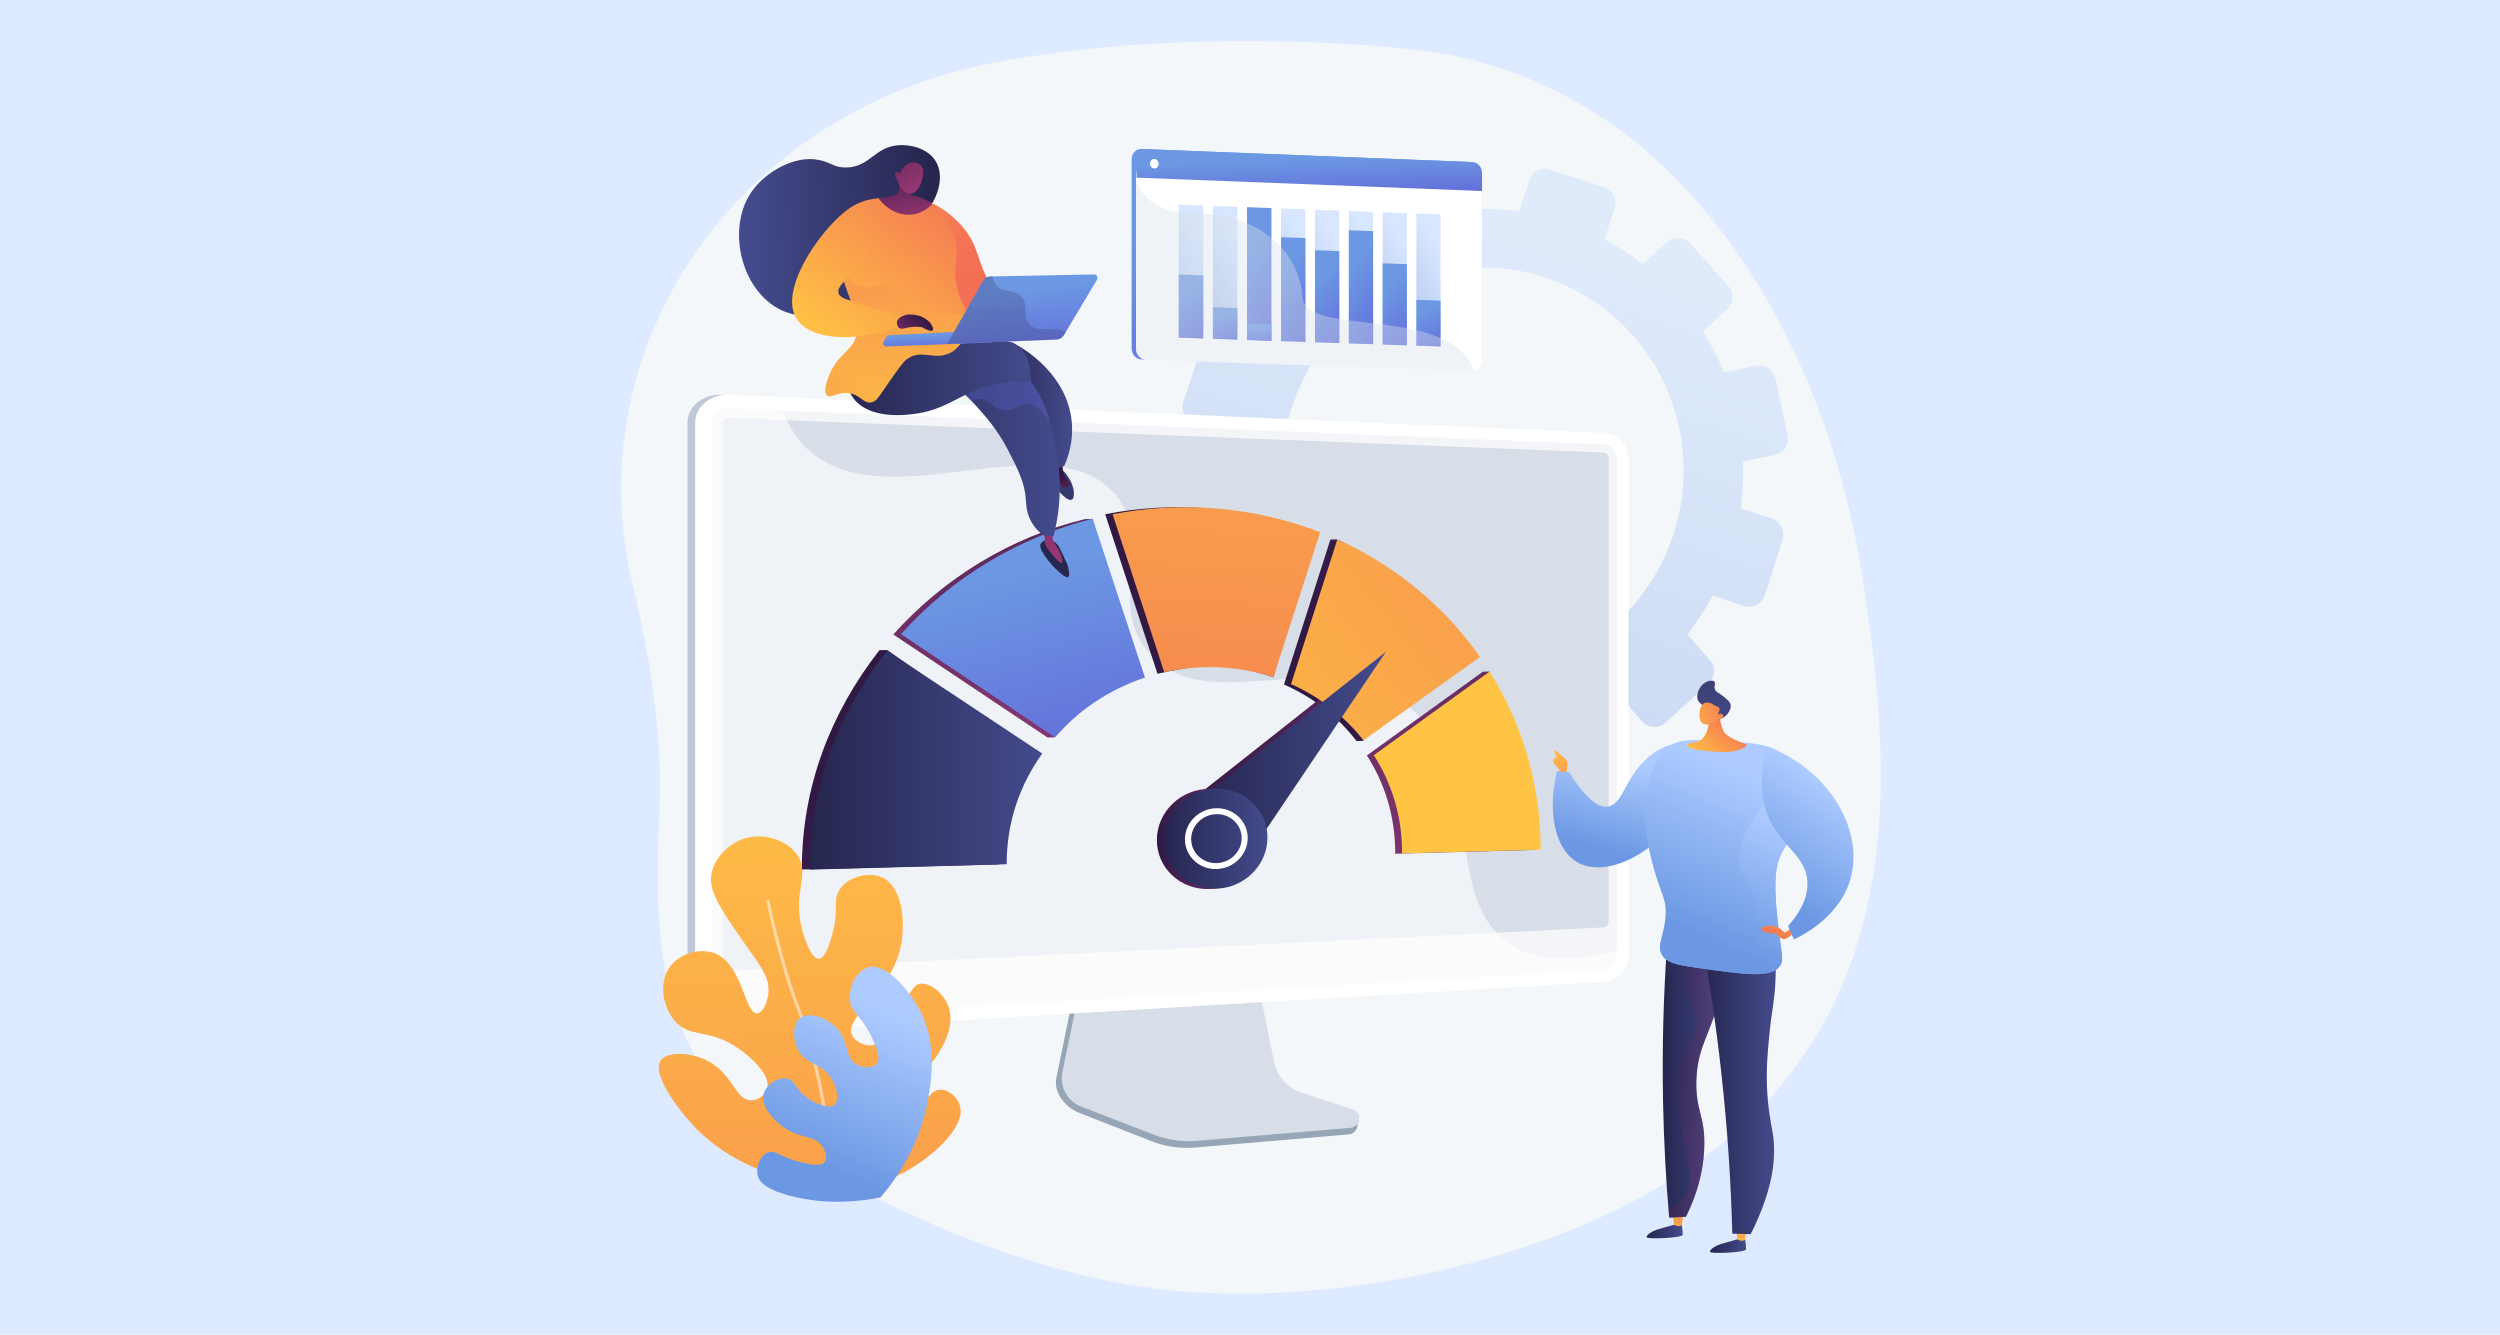 <svg width="487" height="260" viewBox="0 0 487 260" fill="none" xmlns="http://www.w3.org/2000/svg">
<rect width="487" height="260" fill="#DEEAFF"/>
<path d="M362.76 112.22C356.109 68.689 328.842 15.207 274.972 9.61C274.972 9.61 234.071 4.635 193.752 12.175C169.823 16.65 148.84 29.971 135.563 49.117C122.286 68.263 117.851 91.608 123.234 113.865C126.729 128.322 129.092 143.283 128.443 158.138C127.315 183.991 127.964 208.123 153.054 223.541C175.456 237.308 203.65 249.449 230.547 251.576C248.826 253.021 269.325 250.682 286.943 245.924C376.726 221.67 369.41 155.751 362.76 112.22Z" fill="#F4F7FA"/>
<g opacity="0.3">
<path d="M268.809 38.055L270.095 44.391C267.34 45.506 264.712 46.838 262.244 48.385L257.976 43.556C256.811 42.238 254.796 42.129 253.474 43.311L245.197 50.714C243.872 51.899 243.74 53.932 244.903 55.254L249.209 60.151C247.39 62.472 245.767 64.946 244.366 67.547L238.167 65.49C236.496 64.935 234.679 65.859 234.109 67.553L230.538 78.169C229.965 79.87 230.858 81.702 232.534 82.261L238.754 84.335C238.314 87.236 238.131 90.201 238.197 93.201L231.716 94.572C229.975 94.94 228.842 96.667 229.184 98.43L231.327 109.476C231.671 111.246 233.364 112.383 235.11 112.013L241.611 110.638C242.683 113.446 243.976 116.125 245.483 118.643L240.509 123.13C239.168 124.34 239.033 126.42 240.208 127.777L247.573 136.279C248.752 137.641 250.798 137.76 252.141 136.545L257.114 132.046C259.422 133.916 261.889 135.576 264.484 137.014L262.376 143.431C261.806 145.169 262.72 147.045 264.42 147.62L275.059 151.22C276.762 151.796 278.603 150.851 279.17 149.109L281.243 142.74C284.157 143.183 287.136 143.354 290.15 143.267L291.481 149.834C291.846 151.631 293.569 152.788 295.329 152.415L306.338 150.086C308.098 149.714 309.225 147.954 308.855 146.158L307.515 139.647C310.333 138.517 313.014 137.156 315.532 135.574L319.863 140.499C321.065 141.867 323.124 141.987 324.46 140.768L332.807 133.151C334.14 131.934 334.244 129.843 333.04 128.481L328.723 123.597C330.574 121.207 332.211 118.656 333.619 115.976L339.729 118.014C341.436 118.584 343.266 117.644 343.814 115.917L347.238 105.133C347.784 103.411 346.845 101.558 345.141 100.993L339.09 98.984C339.5 96.016 339.64 92.984 339.521 89.923L345.738 88.608C347.484 88.238 348.591 86.509 348.213 84.746L345.851 73.746C345.474 71.991 343.758 70.867 342.018 71.235L335.82 72.547C334.686 69.721 333.332 67.032 331.76 64.514L336.445 60.276C337.762 59.084 337.864 57.042 336.673 55.714L329.238 47.427C328.052 46.104 326.024 45.994 324.708 47.181L319.994 51.433C317.656 49.6 315.166 47.974 312.549 46.579L314.52 40.525C315.069 38.841 314.151 37.03 312.472 36.481L301.981 33.049C300.305 32.5 298.5 33.418 297.948 35.099L295.956 41.167C293.072 40.762 290.128 40.617 287.151 40.73L285.858 34.448C285.502 32.719 283.814 31.614 282.089 31.979L271.299 34.262C269.573 34.627 268.458 36.325 268.809 38.055ZM250.434 99.641C246.185 78.261 259.833 57.412 280.894 52.956C301.955 48.5 322.64 62.086 327.12 83.416C331.626 104.876 318.039 126.02 296.747 130.525C275.455 135.03 254.709 121.149 250.434 99.641Z" fill="url(#paint0_linear_929_1879)"/>
</g>
<path d="M253.196 214.029C250.47 213.125 248.433 210.811 247.859 207.968L243.891 188.333L209.954 189.538L205.777 209.993C205.192 212.858 207.534 215.732 210.231 216.787L224.429 222.343C227.07 223.376 229.909 223.787 232.73 223.546L262.737 220.979C263.614 220.904 264.318 220.214 264.42 219.33C264.522 218.445 265.137 217.452 264.3 217.175L253.196 214.029Z" fill="#97A6B7"/>
<path d="M253.532 212.834C250.809 211.942 248.774 209.657 248.2 206.85L244.237 187.461L211.126 188.653L206.954 208.851C206.37 211.68 207.916 214.516 210.61 215.558L224.794 221.044C227.432 222.064 230.268 222.471 233.087 222.232L263.063 219.697C263.94 219.623 264.643 218.943 264.744 218.069C264.846 217.196 264.319 216.371 263.484 216.097L253.532 212.834Z" fill="#D8DEE8"/>
<path d="M140.608 201.383C136.928 201.602 133.917 199.215 133.917 196.06V82.34C133.917 79.185 136.928 76.748 140.608 76.907L310.805 84.282C313.507 84.399 315.695 86.677 315.695 89.361V186.079C315.695 188.762 313.507 191.076 310.805 191.237L140.608 201.383Z" fill="#BFC8D6"/>
<path d="M142.137 201.383C138.457 201.602 135.446 199.215 135.446 196.06V82.34C135.446 79.185 138.457 76.748 142.137 76.907L312.335 84.282C315.037 84.399 317.225 86.677 317.225 89.361V186.079C317.225 188.762 315.037 191.076 312.335 191.237L142.137 201.383Z" fill="white"/>
<path opacity="0.3" d="M312.335 86.558L142.138 79.557C140.17 79.476 138.571 80.776 138.571 82.46V170.905V195.888C138.571 197.573 140.17 198.847 142.138 198.734L312.335 188.961C313.783 188.877 314.954 187.643 314.954 186.203V164.094V89.273C314.955 87.833 313.783 86.618 312.335 86.558Z" fill="#D8DEE8"/>
<path d="M142.137 189.073C141.371 189.111 140.748 188.609 140.748 187.953V82.544C140.748 81.889 141.371 81.381 142.137 81.411L312.335 88.152C312.9 88.174 313.359 88.649 313.359 89.211V179.59C313.359 180.152 312.9 180.632 312.335 180.66L142.137 189.073Z" fill="#D8DEE8"/>
<path opacity="0.6" d="M294.567 184.198C280.248 175.341 290.249 150.157 274.169 137.504C257.957 124.748 235.145 140.393 223.789 127.182C215.334 117.346 225.227 105.468 217.154 96.217C204.492 81.71 172.08 101.662 157.189 87.37C155.075 85.341 152.942 82.262 151.727 77.323L142.137 76.907C138.457 76.748 135.446 79.185 135.446 82.34V196.06C135.446 199.215 138.457 201.602 142.137 201.383L312.335 191.237C315.037 191.076 317.225 188.762 317.225 186.079V184.359C305.923 188.194 299.015 186.949 294.567 184.198Z" fill="white"/>
<path d="M171.31 126.655L172.821 126.63L201.566 146.76C197.196 152.918 194.63 160.073 194.63 168.38L156.194 169.378C156.194 153.204 161.846 138.801 171.31 126.655Z" fill="url(#paint1_linear_929_1879)"/>
<path d="M221.612 132.059C215.068 134.224 210.152 138.484 205.597 143.472C205.561 143.512 205.542 143.612 205.49 143.615C204.347 143.678 204.751 143.696 204.036 143.65L203.972 143.604L174.009 123.598C183.855 112.597 196.916 104.588 211.403 101.114L212.844 101.112L221.612 132.059Z" fill="url(#paint2_linear_929_1879)"/>
<path d="M255.802 103.686L248.059 131.936C244.605 130.791 240.765 129.809 236.872 129.681C233.377 129.566 228.773 130.504 225.477 131.248L215.293 100.172C221.881 98.889 228.702 98.491 235.603 99.061C242.788 99.655 249.563 101.259 255.802 103.686Z" fill="url(#paint3_linear_929_1879)"/>
<path d="M286.993 127.993L265.4 143.487L265.603 144.314L264.253 144.353C260.602 139.584 255.765 135.835 250.117 133.337L259.157 105.113C260.095 105.059 259.66 105.099 260.516 105.096C260.541 105.096 260.562 105.112 260.585 105.122C271.527 110.288 280.398 118.591 286.993 127.993Z" fill="url(#paint4_linear_929_1879)"/>
<path d="M298.827 165.566L271.795 166.304C271.795 158.966 269.778 152.676 266.273 147.157L288.858 130.849C290.167 130.823 289.986 130.778 290.167 130.823C290.389 130.877 289.415 131.751 289.538 131.957C295.451 141.787 298.827 153.155 298.827 165.566Z" fill="url(#paint5_linear_929_1879)"/>
<path d="M231.225 156.54L268.642 126.992L242.248 166.117L231.225 156.54Z" fill="url(#paint6_linear_929_1879)"/>
<path d="M245.519 163.214C245.519 168.516 241.119 172.977 235.602 173.18C229.986 173.387 225.358 169.117 225.358 163.639C225.358 158.161 229.986 153.695 235.602 153.665C241.119 153.635 245.519 157.911 245.519 163.214Z" fill="url(#paint7_linear_929_1879)"/>
<path d="M235.602 169.352C232.207 169.456 229.417 166.855 229.417 163.553C229.417 160.251 232.207 157.533 235.602 157.494C238.96 157.455 241.666 160.058 241.666 163.295C241.666 166.532 238.96 169.249 235.602 169.352ZM235.602 158.651C232.873 158.687 230.634 160.875 230.634 163.527C230.634 166.18 232.873 168.273 235.602 168.195C238.308 168.117 240.492 165.93 240.492 163.319C240.492 160.709 238.308 158.614 235.602 158.651Z" fill="url(#paint8_linear_929_1879)"/>
<path d="M172.821 126.766L203.024 146.785C198.661 152.938 196.1 160.052 196.1 168.352L157.733 169.4C157.733 153.241 163.375 138.639 172.821 126.766Z" fill="url(#paint9_linear_929_1879)"/>
<path d="M223.035 131.992C216.206 134.253 210.142 138.29 205.49 143.605L175.516 123.535C185.344 112.544 198.383 104.66 212.844 101.034L223.035 131.992Z" fill="url(#paint10_linear_929_1879)"/>
<path d="M257.167 103.682L248.059 131.936C244.605 130.791 240.894 130.109 237.001 129.982C233.507 129.867 230.083 130.205 226.793 130.947L216.727 100.171C223.303 98.889 230.112 98.491 237.001 99.061C244.175 99.654 250.937 101.257 257.167 103.682Z" fill="url(#paint11_linear_929_1879)"/>
<path d="M288.305 127.968L265.603 144.224C261.958 139.557 257.129 135.758 251.491 133.262L260.516 105.085C271.952 110.229 281.494 118.25 288.305 127.968Z" fill="url(#paint12_linear_929_1879)"/>
<path d="M300.119 165.511L273.132 166.248C273.132 158.916 271.119 152.631 267.62 147.116L290.167 130.823C296.49 140.896 300.119 152.644 300.119 165.511Z" fill="url(#paint13_linear_929_1879)"/>
<path d="M232.631 156.49L269.984 126.968L243.635 166.059L232.631 156.49Z" fill="url(#paint14_linear_929_1879)"/>
<path d="M246.901 163.159C246.901 168.457 242.508 172.914 237.001 173.117C231.395 173.323 226.774 169.056 226.774 163.583C226.774 158.109 231.395 153.648 237.001 153.618C242.508 153.588 246.901 157.86 246.901 163.159Z" fill="url(#paint15_linear_929_1879)"/>
<path d="M237.001 169.291C233.612 169.395 230.827 166.796 230.827 163.497C230.827 160.198 233.612 157.482 237.001 157.443C240.353 157.405 243.054 160.005 243.054 163.24C243.054 166.474 240.353 169.189 237.001 169.291ZM237.001 158.599C234.276 158.636 232.041 160.822 232.041 163.472C232.041 166.122 234.276 168.214 237.001 168.135C239.702 168.058 241.882 165.873 241.882 163.264C241.882 160.656 239.702 158.563 237.001 158.599Z" fill="white"/>
<path d="M305.057 150.725C305.057 150.725 305.597 148.699 305.214 148.182C304.832 147.664 302.491 145.594 302.716 146.269C302.941 146.944 303.279 147.394 303.279 147.394C303.279 147.394 302.019 147.979 302.829 148.857C303.639 149.735 303.91 149.937 303.954 150.725C303.999 151.513 304.517 151.783 305.057 150.725Z" fill="url(#paint16_linear_929_1879)"/>
<path d="M327.541 238.155C327.541 238.155 327.827 239.907 327.79 240.531C327.754 241.154 320.835 241.473 320.766 241.006C320.696 240.539 321.909 239.796 322.763 239.534C323.617 239.272 326.117 238.572 326.117 238.572L327.541 238.155Z" fill="url(#paint17_linear_929_1879)"/>
<path d="M325.861 236.409L326.081 238.587C326.081 238.587 326.885 239.118 327.593 238.708L327.948 236.337L325.861 236.409Z" fill="url(#paint18_linear_929_1879)"/>
<path d="M339.884 240.995C339.884 240.995 340.17 242.747 340.134 243.37C340.098 243.994 333.179 244.313 333.109 243.846C333.039 243.379 334.253 242.636 335.107 242.374C335.961 242.112 338.461 241.412 338.461 241.412L339.884 240.995Z" fill="url(#paint19_linear_929_1879)"/>
<path d="M338.205 239.249L338.425 241.427C338.425 241.427 339.229 241.958 339.937 241.548L340.291 239.177L338.205 239.249Z" fill="url(#paint20_linear_929_1879)"/>
<path d="M327.116 179.544C326.316 181.165 325.517 182.786 324.717 184.408C324.074 193.66 323.754 203.721 323.959 214.48C324.112 222.485 324.54 230.068 325.154 237.186C326.239 237.137 327.323 237.087 328.407 237.037C329.975 233.925 331.826 229.211 331.996 223.392C332.174 217.321 330.334 216.515 330.45 210.703C330.602 203.17 333.76 201.16 335.443 192.099C336.087 188.634 336.52 184.108 336.005 178.616C333.042 178.925 330.079 179.235 327.116 179.544Z" fill="url(#paint21_linear_929_1879)"/>
<path opacity="0.3" d="M336.006 178.616C334.406 178.783 332.805 178.95 331.205 179.117C328.325 184.13 327.52 189.348 328.026 191.656C328.741 194.921 330.633 195.967 330.529 199.245C330.426 202.489 328.515 203.33 327.302 207.154C326.463 209.801 326.685 212.235 327.162 216.995C328.124 226.582 330.439 229.514 328.499 232.658C327.948 233.551 326.956 234.615 325.01 235.427C325.058 236.015 325.105 236.605 325.155 237.186C326.239 237.137 327.324 237.087 328.408 237.037C329.976 233.925 331.826 229.211 331.997 223.391C332.175 217.321 330.334 216.515 330.451 210.703C330.602 203.17 333.761 201.16 335.444 192.099C336.088 188.634 336.521 184.107 336.006 178.616Z" fill="url(#paint22_linear_929_1879)"/>
<path d="M331.419 182.463C332.92 190.648 334.246 199.409 335.281 208.701C336.53 219.919 337.196 230.495 337.459 240.315C338.649 240.349 339.839 240.382 341.029 240.416C345.718 231.139 346.005 224.849 345.329 220.754C345.068 219.176 344.361 216.081 344.199 211.457C344.086 208.233 344.292 205.78 344.549 202.831C345.112 196.365 345.796 194.954 345.894 190.008C345.986 185.366 346.005 183.018 344.68 181.647C341.189 178.035 332.108 182.143 331.419 182.463Z" fill="url(#paint23_linear_929_1879)"/>
<path d="M305.68 150.413C304.888 150.358 304.097 150.302 303.305 150.247C301.438 157.792 302.777 165.111 306.992 167.803C313.575 172.008 325.811 164.085 328.463 155.458C329.627 151.671 329.362 146.207 327.036 145.145C326.39 144.85 325.388 144.804 323.217 146.023C316.735 149.663 316.564 156.542 313.269 157.124C311.804 157.383 309.437 156.449 305.68 150.413Z" fill="url(#paint24_linear_929_1879)"/>
<path d="M323.807 186.067C322.666 184.175 324.099 182.351 324.425 178.766C324.794 174.703 323.229 174.027 321.681 167.294C320.652 162.817 319.664 158.518 320.843 153.486C321.408 151.075 322.367 146.984 325.752 145.009C327.499 143.989 329.884 144.091 334.583 144.337C340.394 144.641 343.299 144.793 345.466 145.934C345.783 146.101 352.375 149.686 352.829 155.531C353.29 161.479 346.812 162.279 345.948 170.211C345.561 173.772 346.252 179.249 346.7 182.801C347.131 186.212 347.427 187.085 346.754 188.118C345.132 190.607 340.165 189.898 330.231 188.479C326.335 187.923 324.658 187.479 323.807 186.067Z" fill="url(#paint25_linear_929_1879)"/>
<path d="M338.921 168.935C339.341 170.481 340.851 171.636 341.903 175.397C342.13 176.209 343.747 181.991 341.649 183.414C340.438 184.236 339.35 182.678 336.41 182.475C331.314 182.123 328.887 186.405 325.558 185.236C324.981 185.033 324.219 184.6 323.457 183.606C323.306 184.502 323.332 185.28 323.806 186.067C324.657 187.479 326.334 187.923 330.231 188.479C340.165 189.898 345.131 190.607 346.754 188.118C347.427 187.086 347.131 186.212 346.7 182.801C346.252 179.249 345.56 173.772 345.948 170.211C346.812 162.279 353.29 161.479 352.828 155.531C352.705 153.941 352.12 152.525 351.338 151.292C343.12 154.618 337.6 164.077 338.921 168.935Z" fill="url(#paint26_linear_929_1879)"/>
<path d="M349.3 180.636L347.656 181.686C347.361 181.345 346.677 180.657 345.61 180.422C344.408 180.158 343.028 180.537 342.996 180.921C342.97 181.228 343.81 181.538 343.94 181.586C344.989 181.974 345.768 181.652 346.192 182.074C346.342 182.223 346.529 182.5 346.959 182.757C347.071 182.825 347.19 182.884 347.252 182.909C347.952 183.181 349.153 181.962 349.257 181.856L349.3 180.636Z" fill="url(#paint27_linear_929_1879)"/>
<path d="M344.443 159.072C343.253 156.223 342.429 151.862 344.308 145.384C356.686 150.262 362.999 161.825 360.535 170.991C358.502 178.548 351.11 182.228 349.461 183.003C349.077 182.129 348.693 181.256 348.309 180.382C350.22 178.254 352.374 175.107 352.069 171.516C351.647 166.538 346.851 164.839 344.443 159.072Z" fill="url(#paint28_linear_929_1879)"/>
<path d="M334.887 138.477C334.887 138.477 334.984 140.642 335.657 142.264C336.264 143.729 339.459 144.651 340.107 144.978C340.754 145.305 338.893 146.261 337.024 146.449C335.156 146.637 329.819 146.212 328.857 145.504C327.894 144.796 329.63 144.849 330.964 144.359C332.297 143.87 333.069 141.261 332.833 140.077C332.598 138.892 334.887 138.477 334.887 138.477Z" fill="url(#paint29_linear_929_1879)"/>
<path d="M331.931 137.692C330.961 136.739 330.826 136.628 330.72 136.298C330.297 134.976 331.322 133.166 332.666 132.721C332.736 132.698 333.638 132.409 333.982 132.8C334.275 133.132 333.845 133.591 334.049 134.232C334.241 134.831 334.76 134.876 335.724 135.662C336.517 136.309 337.01 136.712 337.124 137.278C337.358 138.445 335.945 140.137 334.695 140.091C334.245 140.074 334.122 139.845 331.931 137.692Z" fill="url(#paint30_linear_929_1879)"/>
<path d="M334.572 140.271C334.572 140.271 333.541 141.438 331.971 141.053C330.565 140.707 330.924 137.48 331.953 136.965C332.296 136.793 332.92 136.807 333.389 137.033C333.666 137.167 333.743 137.305 334.2 137.515C334.621 137.708 334.755 137.681 334.868 137.817C335.01 137.987 335.071 138.353 334.626 139.236C334.947 139.009 335.291 138.962 335.503 139.112C335.536 139.136 335.622 139.22 335.659 139.33C335.793 139.73 335.378 140.136 334.572 140.271Z" fill="url(#paint31_linear_929_1879)"/>
<path d="M159.588 31.172C154.881 30.163 149.058 33.444 146.313 37.499C141.323 44.872 144.608 57.618 153.072 60.78C158.533 62.82 165.62 60.674 168.725 56.427C171.55 52.564 169.494 49.131 173.013 45.633C175.961 42.702 178.442 43.807 180.91 40.616C182.727 38.266 184.051 34.164 182.208 31.299C180.655 28.883 177.318 28.073 174.855 28.302C170.377 28.72 169.385 32.518 164.918 32.625C162.476 32.683 162.088 31.709 159.588 31.172Z" fill="url(#paint32_linear_929_1879)"/>
<path d="M179.155 39.437C180.526 38.397 184.844 41.032 187.572 44.258C190.777 48.047 190.251 50.837 192.932 55.427C194.264 57.709 196.621 60.831 201.029 63.779C200.627 64.571 200.224 65.363 199.821 66.155C197.567 66.087 193.172 65.608 189.308 62.552C186.624 60.429 185.38 57.826 183.001 52.705C180.613 47.566 177.441 40.737 179.155 39.437Z" fill="url(#paint33_linear_929_1879)"/>
<path d="M207.924 109.942L206.414 106.734C206.2 106.279 205.865 105.89 205.447 105.61L204.699 105.109C204.699 105.109 202.912 105.062 202.634 106.185C202.574 107.612 205.346 110.799 207.099 112.065C207.39 112.275 207.805 112.555 208.058 112.411C208.485 112.167 208.185 110.855 207.924 109.942Z" fill="url(#paint34_linear_929_1879)"/>
<path d="M205.087 103.365C204.849 104.741 205.15 105.458 205.474 105.86C205.702 106.143 207.554 109.196 206.793 109.689C206.45 109.911 204.098 106.99 203.87 106.543C203.663 106.138 203.529 106.233 203.517 105.129C203.509 104.402 203.361 103.817 203.245 103.451C203.859 103.422 204.473 103.394 205.087 103.365Z" fill="url(#paint35_linear_929_1879)"/>
<path d="M207.761 92.46C207.761 92.46 209.432 94.454 209.16 96.641C208.888 98.826 205.961 95.63 205.553 94.55C205.145 93.47 204.668 91.931 204.668 91.931C204.668 91.931 206.721 90.655 207.761 92.46Z" fill="url(#paint36_linear_929_1879)"/>
<path d="M207.123 89.341C207.123 89.341 206.67 91.664 207.535 92.89C207.965 93.5 208.546 94.018 208.375 94.515C208.261 94.849 207.826 95.088 207.458 95.05C206.753 94.978 206.362 93.897 206.087 93.135C205.68 92.009 205.453 89.6 205.453 89.6L207.123 89.341Z" fill="url(#paint37_linear_929_1879)"/>
<path d="M205.791 91.299C206.305 91.112 206.819 90.924 207.333 90.737C208.135 88.906 209.113 85.898 208.786 82.242C207.946 72.84 199.25 67.858 198.284 67.325C195.915 68.513 193.515 70.191 193.428 72.305C193.319 74.958 196.934 76.361 200.333 80.242C202.373 82.571 204.553 86.042 205.791 91.299Z" fill="url(#paint38_linear_929_1879)"/>
<path d="M205.237 104.44C206.935 97.807 206.501 92.394 206.011 89.276C205.271 84.563 203.765 74.976 197.364 71.401C195.967 70.621 193.969 69.921 191.533 67.751C189.499 65.939 188.207 64.033 187.427 62.69C178.867 60.179 170.971 61.196 167.487 65.787C167.085 66.318 166.077 67.468 165.882 69.165C165.442 72.993 169.203 77.602 173.424 78.564C178.788 79.787 181.9 74.279 186.653 76.112C187.982 76.625 189.109 77.895 191.363 80.435C194.231 83.667 195.843 86.65 196.453 87.843C198.269 91.396 199.646 94.02 199.847 97.419C199.893 98.211 199.921 99.811 200.849 101.537C201.561 102.862 202.526 103.745 203.244 104.29C203.909 104.34 204.573 104.391 205.237 104.44Z" fill="url(#paint39_linear_929_1879)"/>
<path opacity="0.3" d="M165.882 69.165C166.077 67.468 167.085 66.318 167.487 65.787C170.971 61.196 178.867 60.178 187.427 62.69C188.207 64.033 189.5 65.939 191.533 67.751C193.969 69.921 195.967 70.621 197.365 71.401C201.273 73.584 203.355 78.008 204.553 82.196C202.775 79.439 201.253 78.706 200.075 78.693C198.389 78.674 197.635 80.116 195.622 79.919C193.47 79.709 192.978 77.93 191.234 77.725C190.712 77.664 190.07 77.745 189.298 78.155C188.269 77.077 187.501 76.439 186.653 76.112C181.9 74.279 178.788 79.787 173.424 78.564C169.203 77.602 165.442 72.993 165.882 69.165Z" fill="url(#paint40_linear_929_1879)"/>
<path d="M200.802 74.368C199.833 74.317 198.341 74.287 196.541 74.465C188 75.309 185.645 79.534 178.586 80.564C176.916 80.808 169.481 81.894 166.261 77.596C163.949 74.51 164.299 69.193 166.828 67.102C167.898 66.217 168.957 66.241 175.811 66.303C178.393 66.327 180.974 66.335 183.555 66.368C194.481 66.507 196.571 65.75 198.559 67.558C199.486 68.401 200.842 70.211 200.802 74.368Z" fill="url(#paint41_linear_929_1879)"/>
<path d="M177.736 39.312C177.736 39.312 169.112 36.797 165.313 41.096C164.616 41.886 164.065 42.924 163.663 44.928C161.619 55.139 169.352 61.272 166.305 66.659C165.095 68.798 162.964 69.442 161.45 73.287C161.194 73.938 160.267 76.292 161.117 77.034C161.867 77.687 163.099 76.308 165.288 76.574C167.606 76.856 168.148 78.637 169.708 78.378C170.725 78.209 171.163 77.341 172.661 75.176C174.83 72.042 175.915 70.475 176.692 69.926C179.759 67.758 182.13 70.585 185.627 68.439C186.894 67.662 191.586 61.621 190.205 63.28C186.92 59.181 186.156 55.8 186.078 53.449C185.992 50.871 186.735 49.7 186.078 46.652C186.078 46.652 185.345 43.252 182.7 40.333C182.321 39.914 181.868 39.477 177.736 39.312Z" fill="url(#paint42_linear_929_1879)"/>
<path d="M174.967 33.718C175.084 34.264 175.678 37.192 174.48 37.945C174.221 38.109 173.722 38.202 172.724 38.389C172.07 38.512 171.522 38.587 171.135 38.633C172.884 40.996 175.598 42.218 178.123 41.73C179.9 41.387 181.067 40.298 181.582 39.742C181.067 39.342 180.307 38.848 179.303 38.483C178.646 38.244 178.045 38.119 177.55 38.053C177.462 37.488 177.374 36.922 177.286 36.356C176.513 35.477 175.74 34.597 174.967 33.718Z" fill="url(#paint43_linear_929_1879)"/>
<path d="M174.911 35.177C174.911 35.177 175.128 37.323 177.213 37.701C179.081 38.04 180.487 33.527 179.531 32.359C179.212 31.97 178.425 31.599 177.743 31.619C177.263 31.633 175.642 32.25 175.416 33.872C175.093 33.532 174.691 33.434 174.492 33.577C174.241 33.757 174.376 34.283 174.406 34.402C174.512 34.814 174.781 35.069 174.911 35.177Z" fill="url(#paint44_linear_929_1879)"/>
<path opacity="0.3" d="M190.206 63.28C189.811 62.787 189.454 62.305 189.128 61.833C187.316 61.226 185.748 61 184.484 60.938C181.631 60.8 180.07 61.471 178.128 60.303C175.924 58.977 176.314 57.135 174.187 56.108C171.949 55.026 170.366 56.248 168.212 55.854C166.912 55.615 165.328 54.745 163.711 52.208C164.949 58.317 168.55 62.691 166.306 66.659C165.096 68.798 162.965 69.443 161.451 73.287C161.194 73.938 160.267 76.292 161.118 77.034C161.867 77.687 163.1 76.308 165.289 76.574C167.607 76.856 168.149 78.637 169.708 78.378C170.725 78.209 171.163 77.341 172.662 75.176C174.831 72.042 175.915 70.475 176.692 69.926C179.76 67.758 182.13 70.585 185.628 68.439C186.894 67.661 191.586 61.621 190.206 63.28Z" fill="url(#paint45_linear_929_1879)"/>
<path d="M192.804 64.328L173.29 65.278C173.022 65.291 172.777 65.435 172.635 65.663L172.095 66.53C171.826 66.961 172.149 67.517 172.657 67.498L193.327 66.711L192.804 64.328Z" fill="url(#paint46_linear_929_1879)"/>
<path d="M213.1 53.461L192.94 53.852C192.344 53.864 191.797 54.189 191.503 54.707L184.521 66.99L205.813 66.142C206.397 66.118 206.931 65.802 207.231 65.3L213.699 54.494C213.974 54.034 213.636 53.451 213.1 53.461Z" fill="url(#paint47_linear_929_1879)"/>
<path opacity="0.3" d="M191.503 54.707C191.797 54.189 192.344 53.864 192.94 53.852L193.382 53.843C193.448 54.494 193.647 55.09 194.046 55.57C195.289 57.071 197.354 56.145 198.893 57.733C200.584 59.477 199.022 61.554 200.534 63.177C202.126 64.886 204.699 63.495 207.657 64.588L207.231 65.3C206.931 65.802 206.397 66.118 205.813 66.142L184.521 66.99L191.503 54.707Z" fill="url(#paint48_linear_929_1879)"/>
<path d="M174.88 63.676C175.134 63.005 175.388 62.335 175.642 61.664C172.835 60.894 168.953 59.757 164.971 58.334C164.347 58.111 163.606 57.835 163.363 57.179C162.682 55.338 167.011 53.43 168.694 49.411C170.25 45.693 170.342 40.127 168.535 39.517C164.777 38.249 150.501 55.247 155.261 62.241C157.952 66.194 166.248 66.824 174.88 63.676Z" fill="url(#paint49_linear_929_1879)"/>
<path d="M175.643 61.664C177.405 60.728 179.514 61.687 179.65 61.751C180.038 61.934 180.601 62.26 181.171 62.841C181.235 62.929 181.999 63.989 181.721 64.328C181.498 64.6 180.633 64.374 179.594 63.728C179.159 63.667 178.51 63.611 177.734 63.683C176.307 63.814 175.654 64.265 175.136 63.876C174.757 63.591 174.628 62.989 174.764 62.542C174.911 62.061 175.344 61.822 175.643 61.664Z" fill="url(#paint50_linear_929_1879)"/>
<path d="M285.843 31.526L222.344 29.013C221.31 28.972 220.443 29.867 220.443 31.014V33.323V34.554V67.872C220.443 69.019 221.314 69.979 222.349 70.013L223.206 70.041L224.226 67.903L286.605 69.792C287.62 69.823 287.666 71.242 287.666 70.107V37.154V35.937V33.653C287.666 32.518 286.856 31.567 285.843 31.526Z" fill="url(#paint51_linear_929_1879)"/>
<path d="M288.658 35.988V70.197C288.658 71.246 287.982 72.088 287.075 72.186C286.998 72.196 286.933 72.199 286.854 72.197L223.209 70.097C222.172 70.064 221.293 69.102 221.293 67.954V33.369L288.658 35.988Z" fill="white"/>
<path d="M286.866 31.576L223.256 29.057C222.219 29.016 221.378 29.914 221.378 31.062V34.606L288.705 37.21V33.705C288.705 32.569 287.882 31.616 286.866 31.576Z" fill="url(#paint52_linear_929_1879)"/>
<path d="M225.691 31.925C225.691 32.435 225.318 32.834 224.857 32.816C224.397 32.798 224.023 32.37 224.023 31.86C224.023 31.349 224.397 30.95 224.857 30.968C225.318 30.986 225.691 31.415 225.691 31.925Z" fill="white"/>
<path opacity="0.47" d="M234.401 65.934L229.615 65.773V39.848L234.401 40.029V65.934Z" fill="url(#paint53_linear_929_1879)"/>
<path d="M234.401 65.934L229.615 65.773V53.464L234.401 53.635V65.934Z" fill="url(#paint54_linear_929_1879)"/>
<path opacity="0.47" d="M241.047 66.158L236.271 65.997V40.1L241.047 40.281V66.158Z" fill="url(#paint55_linear_929_1879)"/>
<path d="M241.047 66.157L236.271 65.997V59.849L241.047 60.015V66.157Z" fill="url(#paint56_linear_929_1879)"/>
<path d="M247.679 66.381L242.914 66.221V40.352L247.679 40.532V66.381Z" fill="url(#paint57_linear_929_1879)"/>
<path d="M247.679 66.381L242.914 66.221V62.996L247.679 63.16V66.381Z" fill="url(#paint58_linear_929_1879)"/>
<path opacity="0.47" d="M254.297 66.604L249.542 66.444V40.603L254.297 40.783V66.604Z" fill="url(#paint59_linear_929_1879)"/>
<path d="M254.297 66.604L249.542 66.444V46.2L254.297 46.376V66.604Z" fill="url(#paint60_linear_929_1879)"/>
<path opacity="0.47" d="M260.9 66.826L256.155 66.666V40.853L260.9 41.033V66.826Z" fill="url(#paint61_linear_929_1879)"/>
<path d="M260.9 66.826L256.155 66.666V48.743L260.9 48.916V66.826Z" fill="url(#paint62_linear_929_1879)"/>
<path opacity="0.47" d="M267.489 67.048L262.755 66.889V41.103L267.489 41.283V67.048Z" fill="url(#paint63_linear_929_1879)"/>
<path d="M267.489 67.048L262.755 66.889V44.853L267.489 45.029V67.048Z" fill="url(#paint64_linear_929_1879)"/>
<path opacity="0.47" d="M274.065 67.27L269.34 67.11V41.353L274.065 41.532V67.27Z" fill="url(#paint65_linear_929_1879)"/>
<path d="M274.065 67.269L269.34 67.11V51.289L274.065 51.46V67.269Z" fill="url(#paint66_linear_929_1879)"/>
<path opacity="0.47" d="M280.625 67.49L275.911 67.332V41.602L280.625 41.78V67.49Z" fill="url(#paint67_linear_929_1879)"/>
<path d="M280.625 67.49L275.911 67.332V58.399L280.625 58.564V67.49Z" fill="url(#paint68_linear_929_1879)"/>
<path opacity="0.4" d="M287.098 72.188C287.021 72.198 286.945 72.201 286.866 72.198L223.214 70.098C222.177 70.064 221.293 69.102 221.293 67.954V35.09C221.932 36.925 223.559 40.357 229.572 41.325C230.617 41.495 231.815 41.59 233.139 41.589C233.558 41.588 233.983 41.599 234.391 41.618C235.028 41.644 235.656 41.693 236.266 41.763C237.96 41.954 239.56 42.302 241.044 42.785C241.689 42.994 242.314 43.229 242.913 43.489C244.7 44.257 246.297 45.233 247.679 46.374C248.352 46.93 248.974 47.524 249.542 48.151C252.043 50.907 253.508 54.297 253.737 57.869C253.776 58.472 253.969 58.992 254.298 59.441C254.714 60.013 255.348 60.472 256.155 60.852C257.385 61.432 259.018 61.825 260.9 62.139C261.496 62.239 262.115 62.328 262.755 62.415C264.246 62.617 265.846 62.794 267.489 62.988C268.101 63.061 268.721 63.135 269.341 63.216C270.917 63.418 272.51 63.651 274.065 63.95C274.689 64.07 275.303 64.199 275.911 64.344C277.581 64.738 279.176 65.228 280.626 65.865C283.658 67.2 286.042 69.164 287.098 72.188Z" fill="#D8DEE8"/>
<path d="M162.955 231.428C166.645 231.465 171.424 230.867 176.186 228.329C181.338 225.583 188.264 219.61 186.978 215.341C186.498 213.747 184.838 212.271 183.263 212.256C180.936 212.235 180.38 215.419 176.056 218.55C175.257 219.129 171.126 222.12 169.321 220.826C168.424 220.182 168.282 218.609 168.542 217.446C169.302 214.045 173.551 213.893 177.924 210.53C182.357 207.12 186.36 200.837 184.808 196.208C183.916 193.548 181.131 191.261 179.131 191.655C178.276 191.823 177.686 192.457 174.667 197.695C172.189 201.995 171.61 203.261 170.234 203.567C168.816 203.881 166.723 203.14 166.031 201.709C164.227 197.984 173.859 193.585 175.578 183.765C176.348 179.364 175.737 172.685 171.848 170.917C169.219 169.721 165.221 170.829 163.6 173.194C162.139 175.326 163.519 177.153 162.105 182.11C161.677 183.614 160.794 186.709 159.512 186.761C158.008 186.822 156.703 182.657 156.406 181.645C154.169 174.023 157.829 170.535 155.419 166.716C153.539 163.739 149.006 162.205 145.21 163.283C141.888 164.228 139.032 167.201 138.563 170.505C138.086 173.867 140.625 177.484 145.705 184.717C148.113 188.147 150.064 190.494 149.658 193.653C149.46 195.193 148.653 197.311 147.529 197.41C145.047 197.63 144.725 187.686 139.072 185.649C136.179 184.606 132.36 185.804 130.502 188.33C128.227 191.425 129.139 196.183 131.412 198.845C134.376 202.318 137.926 200.198 143.734 204.164C146.311 205.924 150.285 209.531 149.422 212.143C149.046 213.28 147.727 214.308 146.377 214.34C143.352 214.412 142.802 209.416 138.181 206.827C134.852 204.962 130.04 204.7 128.725 206.555C126.87 209.172 132.021 215.954 134.81 218.996C138.182 222.674 146.272 229.801 162.955 231.428Z" fill="url(#paint69_linear_929_1879)"/>
<g opacity="0.5">
<path d="M161.634 229.735C162.858 221.54 158.91 204.287 155.655 196.009C152.483 187.944 149.879 175.391 149.853 175.265L149.244 175.391C149.27 175.517 151.885 188.121 155.076 196.237C158.307 204.451 162.228 221.549 161.019 229.643L161.634 229.735Z" fill="white"/>
</g>
<path d="M171.495 233.272C174.597 229.689 179.263 223.14 180.816 213.959C181.457 210.176 182.707 202.787 178.73 195.961C176.747 192.559 172.36 187.396 168.986 188.47C166.816 189.161 165.218 192.385 165.581 194.978C165.947 197.593 168.09 198.024 170.058 202.582C170.787 204.268 171.614 206.245 170.753 207.243C170.034 208.077 168.263 208.082 166.994 207.43C164.372 206.082 165.525 202.771 162.802 200.078C160.865 198.164 157.452 197.039 155.82 198.32C154.404 199.431 154.374 202.322 155.358 204.338C156.931 207.567 160.326 206.965 162.187 210.508C163.013 212.08 163.493 214.385 162.575 215.197C161.528 216.123 158.793 214.996 157.09 213.717C154.842 212.028 154.894 210.45 153.344 210.113C151.615 209.737 149.28 211.206 148.773 213.018C148.063 215.556 150.98 218.622 153.378 220.056C156.449 221.891 158.915 221.196 160.293 223.452C160.799 224.279 161.212 225.593 160.672 226.32C159.9 227.356 157.5 226.776 155.907 226.391C152.028 225.454 151.074 223.932 149.603 224.498C148.114 225.072 147.167 227.374 147.634 229.091C147.894 230.045 148.796 231.568 153.818 232.92C157.333 233.866 163.293 234.845 171.495 233.272Z" fill="url(#paint70_linear_929_1879)"/>
<defs>
<linearGradient id="paint0_linear_929_1879" x1="305.538" y1="51.295" x2="278.671" y2="136.349" gradientUnits="userSpaceOnUse">
<stop stop-color="#ADCBFF"/>
<stop offset="0.996" stop-color="#6C98E3"/>
</linearGradient>
<linearGradient id="paint1_linear_929_1879" x1="177.968" y1="157.329" x2="121.709" y2="375.644" gradientUnits="userSpaceOnUse">
<stop stop-color="#311944"/>
<stop offset="1" stop-color="#893976"/>
</linearGradient>
<linearGradient id="paint2_linear_929_1879" x1="200.38" y1="59.01" x2="196.939" y2="151.158" gradientUnits="userSpaceOnUse">
<stop stop-color="#311944"/>
<stop offset="1" stop-color="#893976"/>
</linearGradient>
<linearGradient id="paint3_linear_929_1879" x1="233.709" y1="131.582" x2="221.964" y2="320.967" gradientUnits="userSpaceOnUse">
<stop stop-color="#311944"/>
<stop offset="1" stop-color="#893976"/>
</linearGradient>
<linearGradient id="paint4_linear_929_1879" x1="259.848" y1="126.683" x2="407.294" y2="13.753" gradientUnits="userSpaceOnUse">
<stop stop-color="#311944"/>
<stop offset="1" stop-color="#893976"/>
</linearGradient>
<linearGradient id="paint5_linear_929_1879" x1="319.379" y1="17.464" x2="271.345" y2="198.621" gradientUnits="userSpaceOnUse">
<stop stop-color="#311944"/>
<stop offset="1" stop-color="#893976"/>
</linearGradient>
<linearGradient id="paint6_linear_929_1879" x1="247.097" y1="139.174" x2="257.872" y2="149.022" gradientUnits="userSpaceOnUse">
<stop stop-color="#311944"/>
<stop offset="1" stop-color="#893976"/>
</linearGradient>
<linearGradient id="paint7_linear_929_1879" x1="225.358" y1="163.426" x2="245.519" y2="163.426" gradientUnits="userSpaceOnUse">
<stop stop-color="#311944"/>
<stop offset="1" stop-color="#893976"/>
</linearGradient>
<linearGradient id="paint8_linear_929_1879" x1="229.417" y1="163.424" x2="241.666" y2="163.424" gradientUnits="userSpaceOnUse">
<stop stop-color="#311944"/>
<stop offset="1" stop-color="#893976"/>
</linearGradient>
<linearGradient id="paint9_linear_929_1879" x1="203.024" y1="148.083" x2="157.733" y2="148.083" gradientUnits="userSpaceOnUse">
<stop stop-color="#444B8C"/>
<stop offset="0.996" stop-color="#26264F"/>
</linearGradient>
<linearGradient id="paint10_linear_929_1879" x1="196.208" y1="111.465" x2="208.411" y2="157.075" gradientUnits="userSpaceOnUse">
<stop stop-color="#6C98E3"/>
<stop offset="0.996" stop-color="#6165D7"/>
</linearGradient>
<linearGradient id="paint11_linear_929_1879" x1="242.642" y1="10.099" x2="231.002" y2="197.784" gradientUnits="userSpaceOnUse">
<stop stop-color="#FFC444"/>
<stop offset="0.541" stop-color="#F8964E"/>
<stop offset="0.996" stop-color="#F36F56"/>
</linearGradient>
<linearGradient id="paint12_linear_929_1879" x1="216.3" y1="161.034" x2="363.338" y2="48.416" gradientUnits="userSpaceOnUse">
<stop stop-color="#FFC444"/>
<stop offset="0.296" stop-color="#FBAB49"/>
<stop offset="0.996" stop-color="#F36F56"/>
</linearGradient>
<linearGradient id="paint13_linear_929_1879" x1="268.334" y1="177.915" x2="163.396" y2="323.829" gradientUnits="userSpaceOnUse">
<stop stop-color="#FFC444"/>
<stop offset="0.996" stop-color="#F36F56"/>
</linearGradient>
<linearGradient id="paint14_linear_929_1879" x1="269.984" y1="146.514" x2="232.631" y2="146.514" gradientUnits="userSpaceOnUse">
<stop stop-color="#444B8C"/>
<stop offset="0.996" stop-color="#26264F"/>
</linearGradient>
<linearGradient id="paint15_linear_929_1879" x1="246.901" y1="163.371" x2="226.774" y2="163.371" gradientUnits="userSpaceOnUse">
<stop stop-color="#444B8C"/>
<stop offset="0.996" stop-color="#26264F"/>
</linearGradient>
<linearGradient id="paint16_linear_929_1879" x1="301.297" y1="146.291" x2="310.561" y2="155.721" gradientUnits="userSpaceOnUse">
<stop stop-color="#FFC444"/>
<stop offset="0.996" stop-color="#F36F56"/>
</linearGradient>
<linearGradient id="paint17_linear_929_1879" x1="327.793" y1="239.692" x2="320.763" y2="239.692" gradientUnits="userSpaceOnUse">
<stop stop-color="#444B8C"/>
<stop offset="0.996" stop-color="#26264F"/>
</linearGradient>
<linearGradient id="paint18_linear_929_1879" x1="326.332" y1="242.582" x2="327.328" y2="231.772" gradientUnits="userSpaceOnUse">
<stop stop-color="#FFC444"/>
<stop offset="0.996" stop-color="#F36F56"/>
</linearGradient>
<linearGradient id="paint19_linear_929_1879" x1="340.137" y1="242.532" x2="333.106" y2="242.532" gradientUnits="userSpaceOnUse">
<stop stop-color="#444B8C"/>
<stop offset="0.996" stop-color="#26264F"/>
</linearGradient>
<linearGradient id="paint20_linear_929_1879" x1="338.831" y1="243.733" x2="339.828" y2="232.924" gradientUnits="userSpaceOnUse">
<stop stop-color="#FFC444"/>
<stop offset="0.996" stop-color="#F36F56"/>
</linearGradient>
<linearGradient id="paint21_linear_929_1879" x1="336.233" y1="207.901" x2="323.897" y2="207.901" gradientUnits="userSpaceOnUse">
<stop stop-color="#444B8C"/>
<stop offset="0.996" stop-color="#26264F"/>
</linearGradient>
<linearGradient id="paint22_linear_929_1879" x1="322.884" y1="207.284" x2="334.404" y2="208.208" gradientUnits="userSpaceOnUse">
<stop stop-color="#311944"/>
<stop offset="1" stop-color="#893976"/>
</linearGradient>
<linearGradient id="paint23_linear_929_1879" x1="345.93" y1="210.293" x2="331.419" y2="210.293" gradientUnits="userSpaceOnUse">
<stop stop-color="#444B8C"/>
<stop offset="0.996" stop-color="#26264F"/>
</linearGradient>
<linearGradient id="paint24_linear_929_1879" x1="319.574" y1="148.828" x2="314.726" y2="166.08" gradientUnits="userSpaceOnUse">
<stop stop-color="#ADCBFF"/>
<stop offset="0.996" stop-color="#6C98E3"/>
</linearGradient>
<linearGradient id="paint25_linear_929_1879" x1="341.177" y1="151.503" x2="328.191" y2="181.195" gradientUnits="userSpaceOnUse">
<stop stop-color="#ADCBFF"/>
<stop offset="0.996" stop-color="#6C98E3"/>
</linearGradient>
<linearGradient id="paint26_linear_929_1879" x1="342.277" y1="157.478" x2="331.847" y2="183.076" gradientUnits="userSpaceOnUse">
<stop stop-color="#ADCBFF"/>
<stop offset="0.996" stop-color="#6C98E3"/>
</linearGradient>
<linearGradient id="paint27_linear_929_1879" x1="351.992" y1="173.439" x2="344.708" y2="183.279" gradientUnits="userSpaceOnUse">
<stop stop-color="#FFC444"/>
<stop offset="0.996" stop-color="#F36F56"/>
</linearGradient>
<linearGradient id="paint28_linear_929_1879" x1="354.653" y1="151.433" x2="341.257" y2="171.809" gradientUnits="userSpaceOnUse">
<stop stop-color="#ADCBFF"/>
<stop offset="0.996" stop-color="#6C98E3"/>
</linearGradient>
<linearGradient id="paint29_linear_929_1879" x1="331.306" y1="148.919" x2="338.318" y2="140.194" gradientUnits="userSpaceOnUse">
<stop stop-color="#FFC444"/>
<stop offset="0.996" stop-color="#F36F56"/>
</linearGradient>
<linearGradient id="paint30_linear_929_1879" x1="336.638" y1="145.714" x2="332.922" y2="133.487" gradientUnits="userSpaceOnUse">
<stop stop-color="#444B8C"/>
<stop offset="0.996" stop-color="#3E4177"/>
</linearGradient>
<linearGradient id="paint31_linear_929_1879" x1="327.16" y1="141.448" x2="337.614" y2="136.794" gradientUnits="userSpaceOnUse">
<stop stop-color="#FFC444"/>
<stop offset="0.996" stop-color="#F36F56"/>
</linearGradient>
<linearGradient id="paint32_linear_929_1879" x1="145.782" y1="46.131" x2="182.217" y2="44.008" gradientUnits="userSpaceOnUse">
<stop stop-color="#444B8C"/>
<stop offset="0.996" stop-color="#26264F"/>
</linearGradient>
<linearGradient id="paint33_linear_929_1879" x1="181.902" y1="26.604" x2="192.143" y2="60.378" gradientUnits="userSpaceOnUse">
<stop stop-color="#FFC444"/>
<stop offset="0.056" stop-color="#FDB647"/>
<stop offset="0.181" stop-color="#F99C4C"/>
<stop offset="0.32" stop-color="#F78851"/>
<stop offset="0.477" stop-color="#F57A54"/>
<stop offset="0.669" stop-color="#F37155"/>
<stop offset="0.996" stop-color="#F36F56"/>
</linearGradient>
<linearGradient id="paint34_linear_929_1879" x1="208.162" y1="84.479" x2="205.711" y2="106.704" gradientUnits="userSpaceOnUse">
<stop stop-color="#444B8C"/>
<stop offset="0.996" stop-color="#26264F"/>
</linearGradient>
<linearGradient id="paint35_linear_929_1879" x1="214.75" y1="90.142" x2="203.883" y2="108.527" gradientUnits="userSpaceOnUse">
<stop stop-color="#311944"/>
<stop offset="1" stop-color="#A03976"/>
</linearGradient>
<linearGradient id="paint36_linear_929_1879" x1="207.998" y1="84.461" x2="205.547" y2="106.686" gradientUnits="userSpaceOnUse">
<stop stop-color="#444B8C"/>
<stop offset="0.996" stop-color="#26264F"/>
</linearGradient>
<linearGradient id="paint37_linear_929_1879" x1="207.041" y1="92.381" x2="210.555" y2="101.533" gradientUnits="userSpaceOnUse">
<stop stop-color="#311944"/>
<stop offset="1" stop-color="#A03976"/>
</linearGradient>
<linearGradient id="paint38_linear_929_1879" x1="208.851" y1="79.312" x2="193.426" y2="79.312" gradientUnits="userSpaceOnUse">
<stop stop-color="#444B8C"/>
<stop offset="0.996" stop-color="#26264F"/>
</linearGradient>
<linearGradient id="paint39_linear_929_1879" x1="206.45" y1="82.896" x2="165.847" y2="82.896" gradientUnits="userSpaceOnUse">
<stop stop-color="#444B8C"/>
<stop offset="0.996" stop-color="#26264F"/>
</linearGradient>
<linearGradient id="paint40_linear_929_1879" x1="194.936" y1="107.27" x2="187.106" y2="82.491" gradientUnits="userSpaceOnUse">
<stop stop-color="#AA80F9"/>
<stop offset="0.996" stop-color="#6165D7"/>
</linearGradient>
<linearGradient id="paint41_linear_929_1879" x1="200.803" y1="73.571" x2="164.713" y2="73.571" gradientUnits="userSpaceOnUse">
<stop stop-color="#444B8C"/>
<stop offset="0.996" stop-color="#26264F"/>
</linearGradient>
<linearGradient id="paint42_linear_929_1879" x1="163.373" y1="70.411" x2="190.37" y2="36.256" gradientUnits="userSpaceOnUse">
<stop stop-color="#FFC444"/>
<stop offset="0.996" stop-color="#F36F56"/>
</linearGradient>
<linearGradient id="paint43_linear_929_1879" x1="174.592" y1="29.814" x2="177.378" y2="44.596" gradientUnits="userSpaceOnUse">
<stop stop-color="#311944"/>
<stop offset="1" stop-color="#A03976"/>
</linearGradient>
<linearGradient id="paint44_linear_929_1879" x1="169.366" y1="21.14" x2="179.592" y2="37.91" gradientUnits="userSpaceOnUse">
<stop stop-color="#311944"/>
<stop offset="1" stop-color="#A03976"/>
</linearGradient>
<linearGradient id="paint45_linear_929_1879" x1="190.457" y1="65.306" x2="160.766" y2="65.306" gradientUnits="userSpaceOnUse">
<stop stop-color="#FFC444"/>
<stop offset="0.996" stop-color="#F36F56"/>
</linearGradient>
<linearGradient id="paint46_linear_929_1879" x1="181.285" y1="65.105" x2="181.446" y2="68.738" gradientUnits="userSpaceOnUse">
<stop stop-color="#6C98E3"/>
<stop offset="0.996" stop-color="#6165D7"/>
</linearGradient>
<linearGradient id="paint47_linear_929_1879" x1="197.269" y1="56.776" x2="199.373" y2="72.018" gradientUnits="userSpaceOnUse">
<stop stop-color="#6C98E3"/>
<stop offset="0.996" stop-color="#6165D7"/>
</linearGradient>
<linearGradient id="paint48_linear_929_1879" x1="206.966" y1="52.459" x2="192.982" y2="66.331" gradientUnits="userSpaceOnUse">
<stop stop-color="#40447E"/>
<stop offset="0.996" stop-color="#3C3B6B"/>
</linearGradient>
<linearGradient id="paint49_linear_929_1879" x1="158.281" y1="66.436" x2="186.225" y2="31.084" gradientUnits="userSpaceOnUse">
<stop stop-color="#FFC444"/>
<stop offset="0.996" stop-color="#F36F56"/>
</linearGradient>
<linearGradient id="paint50_linear_929_1879" x1="179.97" y1="61.707" x2="172.879" y2="68.389" gradientUnits="userSpaceOnUse">
<stop stop-color="#311944"/>
<stop offset="1" stop-color="#A03976"/>
</linearGradient>
<linearGradient id="paint51_linear_929_1879" x1="249.715" y1="39.188" x2="258.224" y2="85.303" gradientUnits="userSpaceOnUse">
<stop stop-color="#6C98E3"/>
<stop offset="0.996" stop-color="#6165D7"/>
</linearGradient>
<linearGradient id="paint52_linear_929_1879" x1="250.695" y1="31.054" x2="251.033" y2="40.403" gradientUnits="userSpaceOnUse">
<stop stop-color="#6C98E3"/>
<stop offset="0.996" stop-color="#6165D7"/>
</linearGradient>
<linearGradient id="paint53_linear_929_1879" x1="232.684" y1="44.042" x2="223.844" y2="49.237" gradientUnits="userSpaceOnUse">
<stop stop-color="#ADCBFF"/>
<stop offset="0.996" stop-color="#6C98E3"/>
</linearGradient>
<linearGradient id="paint54_linear_929_1879" x1="231.699" y1="56.52" x2="238.637" y2="65.436" gradientUnits="userSpaceOnUse">
<stop stop-color="#6C98E3"/>
<stop offset="0.996" stop-color="#6165D7"/>
</linearGradient>
<linearGradient id="paint55_linear_929_1879" x1="239.334" y1="44.29" x2="230.508" y2="49.471" gradientUnits="userSpaceOnUse">
<stop stop-color="#ADCBFF"/>
<stop offset="0.996" stop-color="#6C98E3"/>
</linearGradient>
<linearGradient id="paint56_linear_929_1879" x1="238.351" y1="61.395" x2="240.823" y2="67.662" gradientUnits="userSpaceOnUse">
<stop stop-color="#6C98E3"/>
<stop offset="0.996" stop-color="#6165D7"/>
</linearGradient>
<linearGradient id="paint57_linear_929_1879" x1="244.989" y1="46.729" x2="258.304" y2="54.891" gradientUnits="userSpaceOnUse">
<stop stop-color="#6C98E3"/>
<stop offset="0.996" stop-color="#6165D7"/>
</linearGradient>
<linearGradient id="paint58_linear_929_1879" x1="244.989" y1="63.826" x2="245.778" y2="67.544" gradientUnits="userSpaceOnUse">
<stop stop-color="#6C98E3"/>
<stop offset="0.996" stop-color="#6165D7"/>
</linearGradient>
<linearGradient id="paint59_linear_929_1879" x1="252.591" y1="44.783" x2="243.794" y2="49.937" gradientUnits="userSpaceOnUse">
<stop stop-color="#ADCBFF"/>
<stop offset="0.996" stop-color="#6C98E3"/>
</linearGradient>
<linearGradient id="paint60_linear_929_1879" x1="251.613" y1="51.2" x2="262.973" y2="60.065" gradientUnits="userSpaceOnUse">
<stop stop-color="#6C98E3"/>
<stop offset="0.996" stop-color="#6165D7"/>
</linearGradient>
<linearGradient id="paint61_linear_929_1879" x1="259.198" y1="45.029" x2="250.415" y2="50.169" gradientUnits="userSpaceOnUse">
<stop stop-color="#ADCBFF"/>
<stop offset="0.996" stop-color="#6C98E3"/>
</linearGradient>
<linearGradient id="paint62_linear_929_1879" x1="258.221" y1="53.174" x2="268.515" y2="62.218" gradientUnits="userSpaceOnUse">
<stop stop-color="#6C98E3"/>
<stop offset="0.996" stop-color="#6165D7"/>
</linearGradient>
<linearGradient id="paint63_linear_929_1879" x1="265.791" y1="45.275" x2="257.022" y2="50.401" gradientUnits="userSpaceOnUse">
<stop stop-color="#ADCBFF"/>
<stop offset="0.996" stop-color="#6C98E3"/>
</linearGradient>
<linearGradient id="paint64_linear_929_1879" x1="264.817" y1="50.291" x2="276.869" y2="58.899" gradientUnits="userSpaceOnUse">
<stop stop-color="#6C98E3"/>
<stop offset="0.996" stop-color="#6165D7"/>
</linearGradient>
<linearGradient id="paint65_linear_929_1879" x1="272.37" y1="45.52" x2="263.615" y2="50.632" gradientUnits="userSpaceOnUse">
<stop stop-color="#ADCBFF"/>
<stop offset="0.996" stop-color="#6C98E3"/>
</linearGradient>
<linearGradient id="paint66_linear_929_1879" x1="271.398" y1="55.205" x2="280.57" y2="64.285" gradientUnits="userSpaceOnUse">
<stop stop-color="#6C98E3"/>
<stop offset="0.996" stop-color="#6165D7"/>
</linearGradient>
<linearGradient id="paint67_linear_929_1879" x1="278.934" y1="45.764" x2="270.193" y2="50.862" gradientUnits="userSpaceOnUse">
<stop stop-color="#ADCBFF"/>
<stop offset="0.996" stop-color="#6C98E3"/>
</linearGradient>
<linearGradient id="paint68_linear_929_1879" x1="277.964" y1="60.626" x2="282.478" y2="68.464" gradientUnits="userSpaceOnUse">
<stop stop-color="#6C98E3"/>
<stop offset="0.996" stop-color="#6165D7"/>
</linearGradient>
<linearGradient id="paint69_linear_929_1879" x1="154.761" y1="136.303" x2="163.592" y2="361.822" gradientUnits="userSpaceOnUse">
<stop stop-color="#FFC444"/>
<stop offset="0.996" stop-color="#F36F56"/>
</linearGradient>
<linearGradient id="paint70_linear_929_1879" x1="169.32" y1="195.685" x2="156.636" y2="225.867" gradientUnits="userSpaceOnUse">
<stop stop-color="#ADCBFF"/>
<stop offset="0.996" stop-color="#6C98E3"/>
</linearGradient>
</defs>
</svg>
